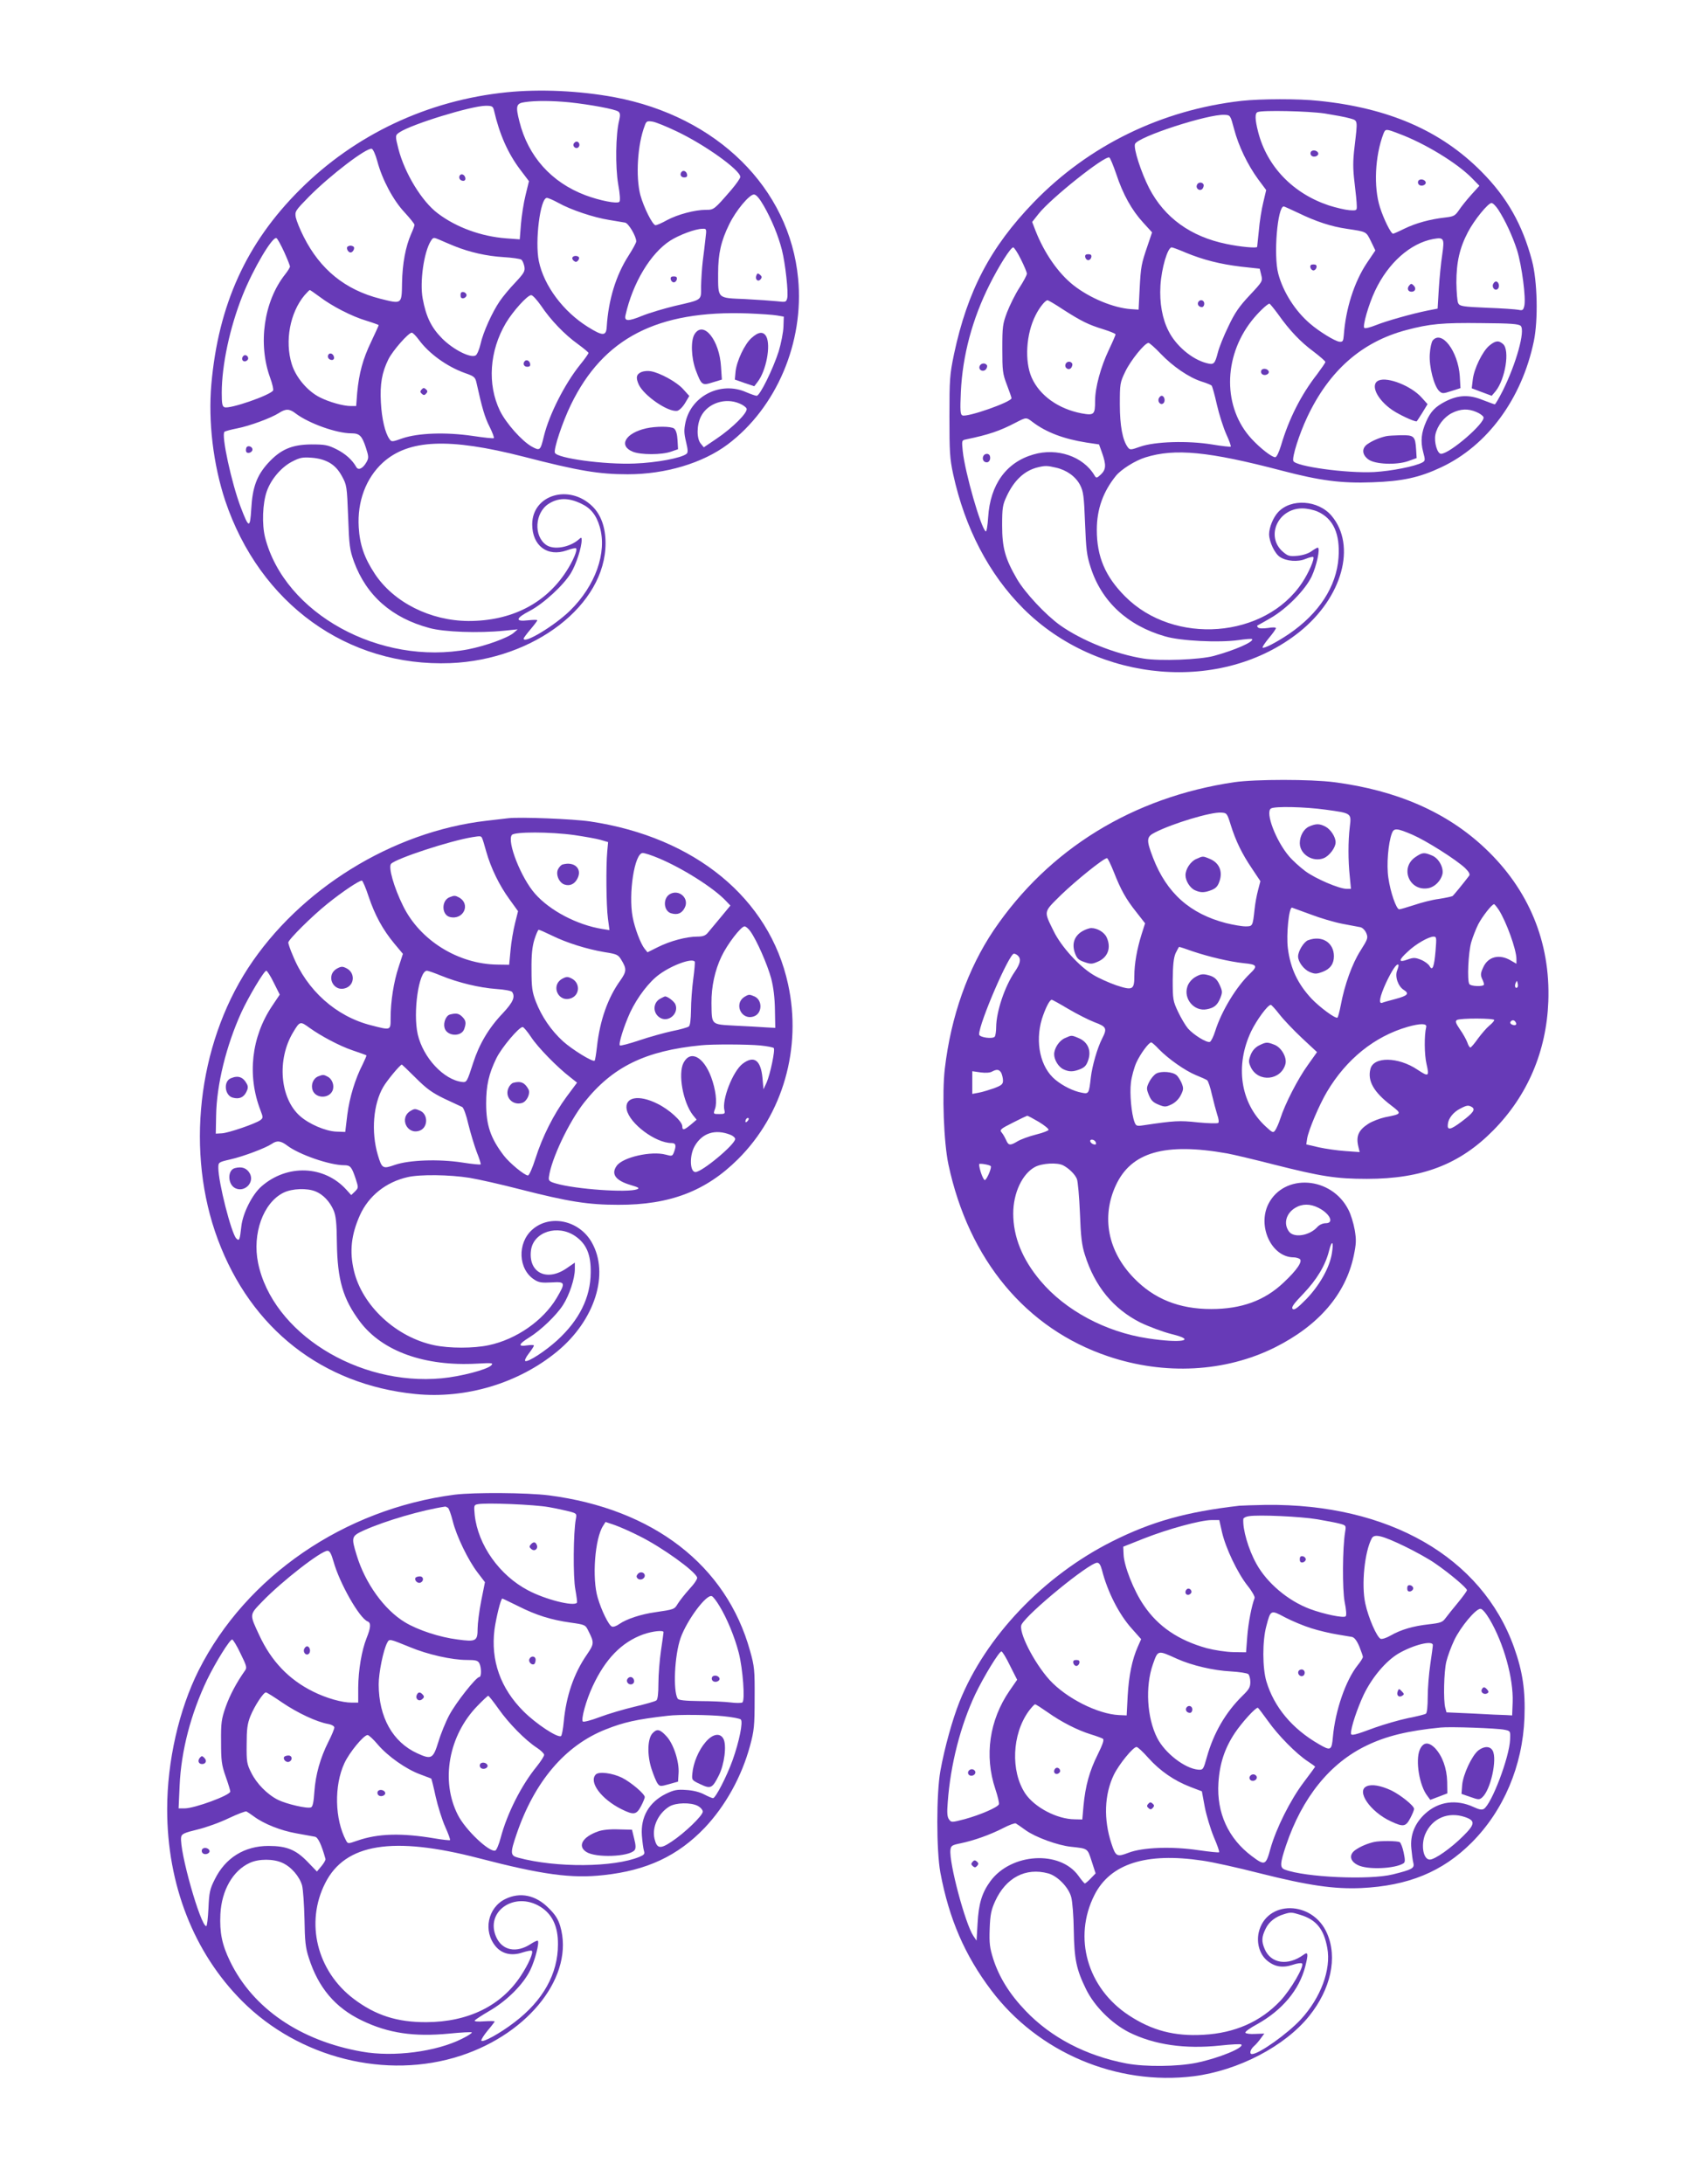<?xml version="1.0" standalone="no"?>
<!DOCTYPE svg PUBLIC "-//W3C//DTD SVG 20010904//EN"
 "http://www.w3.org/TR/2001/REC-SVG-20010904/DTD/svg10.dtd">
<svg version="1.0" xmlns="http://www.w3.org/2000/svg"
 width="989pt" height="1280pt" viewBox="0 0 989 1280"
 preserveAspectRatio="xMidYMid meet">
<g transform="translate(0,1280) scale(0.1,-0.1)"
fill="#673ab7" stroke="none">
<path d="M2970 12259 c-463 -47 -889 -248 -1213 -572 -313 -312 -477 -674
-518 -1140 -19 -219 11 -469 81 -681 203 -605 717 -976 1320 -953 493 20 910
342 910 703 0 93 -27 167 -77 216 -136 133 -352 68 -353 -105 0 -126 89 -193
203 -153 27 10 51 15 54 12 10 -9 -18 -75 -57 -135 -123 -190 -323 -291 -573
-291 -224 1 -439 109 -550 277 -62 94 -88 171 -94 273 -9 150 42 287 141 378
151 137 388 147 826 35 321 -83 441 -103 610 -103 221 0 439 65 586 175 286
215 449 598 413 972 -50 530 -475 950 -1076 1063 -205 38 -436 49 -633 29z
m370 -59 c121 -13 267 -40 285 -54 11 -9 12 -20 5 -51 -21 -82 -23 -274 -6
-374 11 -61 13 -98 7 -104 -13 -13 -115 7 -200 39 -198 75 -335 227 -386 432
-23 90 -19 106 30 113 64 10 163 9 265 -1z m-444 -47 c32 -140 82 -253 155
-349 l50 -66 -20 -82 c-11 -44 -23 -121 -27 -170 l-7 -89 -81 6 c-144 11 -291
64 -399 146 -94 70 -194 235 -231 377 -20 79 -20 81 7 99 73 48 419 154 504
155 38 0 43 -3 49 -27z m1071 -123 c165 -78 373 -227 373 -267 0 -8 -24 -42
-52 -75 -102 -118 -103 -118 -150 -118 -65 0 -165 -27 -227 -60 -30 -17 -60
-30 -68 -30 -17 0 -69 104 -89 177 -28 107 -17 296 26 407 9 26 14 28 46 23
19 -3 83 -29 141 -57z m-1755 -175 c29 -109 94 -230 160 -300 32 -35 58 -67
58 -73 0 -5 -9 -30 -20 -54 -32 -73 -51 -172 -53 -286 -2 -127 0 -125 -128
-93 -205 52 -352 171 -449 364 -22 43 -42 94 -46 113 -6 35 -3 39 77 121 125
126 336 287 368 281 8 -2 22 -32 33 -73z m2266 -262 c45 -79 84 -172 106 -258
20 -79 39 -251 31 -283 -6 -23 -9 -24 -58 -18 -29 3 -114 9 -190 13 -164 7
-157 0 -157 152 0 113 17 189 65 286 39 81 118 175 145 175 13 0 32 -22 58
-67z m-1205 18 c73 -41 208 -86 297 -100 41 -7 84 -14 95 -16 20 -4 65 -80 65
-110 0 -8 -21 -46 -46 -85 -73 -114 -117 -257 -127 -415 -3 -56 -23 -56 -111
-1 -144 90 -257 241 -287 385 -24 116 8 371 47 371 8 0 38 -13 67 -29z m863
-208 c-3 -32 -11 -92 -16 -133 -5 -41 -9 -108 -10 -148 0 -85 11 -77 -157
-116 -61 -15 -146 -40 -188 -57 -83 -34 -106 -33 -98 3 42 189 147 364 263
438 52 33 147 69 189 69 23 1 24 -1 17 -56z m-2470 -80 c19 -42 34 -80 34 -85
0 -6 -13 -27 -29 -47 -124 -157 -160 -406 -87 -606 13 -35 20 -68 17 -74 -18
-28 -254 -110 -285 -98 -13 5 -16 21 -16 84 0 162 47 383 122 571 63 158 177
350 199 336 6 -3 26 -40 45 -81z m999 34 c90 -36 188 -58 285 -64 52 -3 100
-10 106 -15 7 -4 14 -22 18 -39 5 -28 0 -38 -53 -95 -33 -34 -74 -84 -91 -109
-44 -64 -98 -183 -113 -252 -7 -31 -20 -61 -28 -66 -29 -18 -129 32 -195 97
-65 65 -96 128 -116 236 -18 97 7 273 48 338 14 21 15 22 52 6 20 -9 60 -26
87 -37z m-792 -296 c75 -57 191 -116 275 -141 39 -12 72 -24 72 -26 0 -3 -20
-46 -44 -97 -49 -102 -71 -184 -82 -299 l-6 -78 -32 0 c-43 0 -126 23 -181 51
-72 36 -141 117 -165 196 -41 134 -10 300 75 402 15 17 29 31 31 31 3 0 28
-18 57 -39z m1299 -53 c56 -84 139 -170 216 -225 34 -25 62 -48 62 -52 0 -4
-22 -36 -50 -70 -89 -111 -180 -290 -211 -416 -21 -87 -23 -89 -71 -63 -59 33
-151 137 -187 210 -75 155 -62 351 35 515 42 70 126 163 148 163 9 0 34 -28
58 -62z m1383 -57 l40 -7 -2 -59 c-1 -33 -14 -98 -28 -145 -34 -105 -110 -260
-129 -260 -7 0 -35 10 -61 21 -148 66 -321 -20 -356 -175 -10 -46 -9 -66 3
-116 11 -46 12 -63 3 -70 -31 -25 -175 -52 -305 -57 -178 -7 -454 31 -467 63
-8 22 44 179 94 282 190 391 507 554 1038 535 72 -3 148 -8 170 -12z m-2100
-142 c59 -81 164 -157 269 -195 57 -20 62 -24 70 -60 32 -145 48 -200 76 -255
17 -34 28 -64 25 -67 -3 -3 -59 3 -125 13 -158 23 -318 17 -410 -14 -62 -22
-65 -22 -77 -4 -25 34 -45 118 -50 214 -6 108 6 176 44 253 26 52 118 156 137
156 6 0 25 -19 41 -41z m1880 -374 c20 -8 38 -21 42 -30 8 -23 -82 -113 -177
-177 l-74 -50 -18 22 c-25 30 -24 110 2 160 39 76 141 111 225 75z m-2601 -59
c77 -58 239 -116 326 -116 48 0 62 -14 85 -84 17 -52 17 -61 4 -84 -21 -38
-48 -51 -60 -30 -24 43 -65 79 -117 105 -50 25 -68 28 -147 28 -114 -1 -180
-29 -254 -110 -66 -73 -91 -142 -98 -268 -7 -116 -14 -115 -61 8 -55 144 -116
427 -96 444 5 4 38 13 74 20 73 14 200 61 245 90 40 26 62 26 99 -3z m199
-289 c30 -18 52 -42 72 -79 28 -51 29 -59 36 -238 6 -168 9 -192 34 -262 73
-199 222 -330 442 -389 86 -24 289 -31 438 -16 l80 8 -23 -20 c-34 -30 -166
-77 -267 -97 -518 -98 -1077 210 -1191 656 -19 76 -15 199 10 270 25 71 84
140 146 173 48 25 63 28 117 24 42 -3 76 -13 106 -30z m1474 -239 c56 -26 89
-67 109 -136 44 -150 -25 -345 -174 -491 -91 -89 -272 -198 -272 -164 0 4 18
28 40 54 22 26 40 50 40 53 0 4 -25 3 -55 0 -77 -9 -73 12 12 56 81 43 197
150 240 221 31 51 63 151 63 193 0 17 -2 18 -17 4 -54 -47 -147 -63 -191 -32
-74 52 -67 187 13 240 57 37 117 38 192 2z"/>
<path d="M3364 11959 c-10 -17 13 -36 27 -22 12 12 4 33 -11 33 -5 0 -12 -5
-16 -11z"/>
<path d="M2695 11771 c-8 -15 3 -31 21 -31 9 0 14 7 12 17 -4 20 -24 28 -33
14z"/>
<path d="M3997 11794 c-14 -15 -6 -34 14 -34 14 0 19 5 17 17 -3 18 -20 27
-31 17z"/>
<path d="M2037 11354 c-9 -9 4 -34 18 -34 14 0 27 25 18 34 -4 3 -12 6 -18 6
-6 0 -14 -3 -18 -6z"/>
<path d="M4434 11185 c-9 -23 10 -40 25 -22 9 11 8 17 -4 27 -12 10 -16 9 -21
-5z"/>
<path d="M3356 11291 c-3 -5 0 -14 8 -20 10 -8 16 -8 25 2 6 8 8 17 4 20 -9
10 -31 9 -37 -2z"/>
<path d="M3932 11163 c2 -10 10 -18 18 -18 8 0 16 8 18 18 2 12 -3 17 -18 17
-15 0 -20 -5 -18 -17z"/>
<path d="M1427 10714 c-14 -14 -7 -35 11 -32 9 2 17 10 17 17 0 16 -18 25 -28
15z"/>
<path d="M2700 11070 c0 -15 5 -20 18 -18 9 2 17 10 17 18 0 8 -8 16 -17 18
-13 2 -18 -3 -18 -18z"/>
<path d="M1925 10721 c-8 -15 3 -31 21 -31 9 0 14 7 12 17 -4 20 -24 28 -33
14z"/>
<path d="M3077 10684 c-14 -15 -6 -34 14 -34 14 0 19 5 17 17 -3 18 -20 27
-31 17z"/>
<path d="M4073 10843 c-25 -37 -21 -140 6 -213 34 -89 37 -91 100 -71 l53 16
-5 75 c-9 156 -102 272 -154 193z"/>
<path d="M4407 10820 c-41 -35 -89 -137 -95 -200 l-4 -45 57 -20 57 -19 19 25
c51 65 79 215 51 267 -17 30 -45 28 -85 -8z"/>
<path d="M3762 10620 c-32 -13 -36 -33 -17 -75 32 -66 172 -162 225 -153 12 2
32 22 46 45 l25 42 -37 41 c-37 41 -135 95 -189 104 -16 3 -40 1 -53 -4z"/>
<path d="M3787 10289 c-121 -28 -162 -101 -79 -136 46 -20 172 -20 227 0 l40
14 -3 54 c-2 35 -9 58 -20 67 -18 14 -108 14 -165 1z"/>
<path d="M2471 10516 c-9 -10 -8 -16 3 -25 10 -9 16 -8 25 3 9 10 8 16 -3 25
-10 9 -16 8 -25 -3z"/>
<path d="M1444 10175 c-3 -8 -3 -19 0 -24 9 -13 36 -2 36 14 0 19 -30 27 -36
10z"/>
<path d="M7280 12209 c-471 -53 -898 -262 -1220 -595 -254 -263 -388 -519
-467 -889 -25 -121 -27 -147 -27 -365 0 -208 2 -247 22 -340 69 -316 210 -586
411 -787 438 -438 1166 -499 1619 -137 251 201 336 506 188 681 -78 92 -237
103 -313 21 -29 -31 -53 -90 -53 -130 1 -45 33 -113 64 -133 38 -25 105 -30
150 -11 22 9 42 14 45 11 9 -10 -27 -93 -65 -150 -217 -328 -752 -369 -1038
-81 -117 117 -166 234 -166 390 0 122 37 224 112 317 31 38 114 90 173 108
173 54 370 35 801 -78 221 -58 348 -75 529 -68 177 6 277 28 404 88 271 127
473 402 543 739 26 125 21 354 -11 473 -56 211 -146 370 -296 521 -238 240
-544 373 -954 415 -118 13 -341 12 -451 0z m485 -74 c56 -9 122 -21 146 -28
51 -15 49 -4 30 -168 -10 -83 -10 -127 0 -210 7 -57 13 -117 13 -134 1 -29 0
-30 -44 -27 -25 2 -79 15 -120 28 -210 70 -362 228 -414 430 -19 74 -20 111
-3 117 28 12 296 6 392 -8z m-530 -92 c26 -99 79 -209 141 -294 l47 -63 -17
-72 c-10 -40 -22 -115 -26 -166 -5 -51 -10 -94 -10 -95 -1 -9 -100 0 -180 17
-210 43 -363 154 -453 327 -47 92 -93 233 -83 259 16 42 428 176 525 171 34
-2 34 -2 56 -84z m967 -27 c151 -56 341 -172 427 -260 l44 -45 -48 -53 c-26
-29 -59 -70 -72 -90 -23 -33 -30 -37 -81 -43 -89 -10 -172 -33 -238 -65 -34
-17 -64 -30 -67 -30 -13 0 -56 88 -77 155 -38 119 -29 301 20 430 12 31 14 31
92 1z m-1658 -236 c39 -119 91 -212 158 -285 l52 -57 -26 -77 c-37 -108 -40
-122 -47 -256 l-6 -120 -45 3 c-102 7 -242 65 -338 141 -88 70 -169 186 -221
318 l-20 52 38 48 c72 91 385 340 414 330 5 -1 23 -45 41 -97z m2239 -208 c42
-65 83 -153 111 -239 28 -92 53 -282 42 -327 -6 -24 -10 -27 -34 -22 -15 3
-98 9 -185 12 -141 6 -159 9 -168 26 -6 10 -10 65 -11 121 0 120 19 204 68
297 37 71 118 170 138 170 8 0 25 -17 39 -38z m-1170 -21 c103 -50 192 -79
282 -92 118 -18 113 -15 142 -73 l26 -54 -50 -74 c-74 -111 -124 -268 -135
-423 -3 -35 -6 -40 -26 -38 -26 3 -119 60 -172 106 -87 74 -158 186 -186 292
-29 106 -5 395 32 395 3 0 42 -18 87 -39z m842 -244 c-7 -45 -16 -135 -20
-199 l-7 -117 -57 -11 c-94 -19 -243 -61 -305 -86 -33 -13 -63 -21 -68 -16
-11 11 26 139 63 217 77 164 207 279 341 304 63 11 67 5 53 -92z m-2470 -27
c19 -38 35 -76 35 -84 0 -9 -20 -46 -44 -83 -24 -37 -56 -102 -72 -143 -26
-69 -28 -85 -28 -215 0 -128 2 -146 27 -211 15 -39 27 -74 27 -78 0 -22 -258
-113 -288 -101 -12 5 -14 28 -9 138 10 213 67 427 168 628 56 112 124 219 139
219 5 0 26 -31 45 -70z m964 40 c107 -44 203 -68 326 -83 l110 -12 9 -37 c9
-36 8 -38 -68 -119 -61 -65 -87 -102 -125 -183 -27 -55 -54 -123 -61 -151 -18
-70 -24 -75 -68 -63 -84 22 -178 101 -221 187 -37 71 -54 166 -48 266 6 102
42 225 66 225 5 0 41 -13 80 -30z m-717 -334 c108 -69 148 -89 236 -116 39
-12 72 -26 72 -30 0 -4 -18 -46 -40 -92 -47 -99 -80 -220 -80 -297 0 -82 -6
-87 -79 -74 -136 26 -246 104 -293 210 -42 96 -33 255 23 365 22 45 57 88 70
88 5 0 46 -24 91 -54z m1261 -28 c67 -95 132 -163 208 -219 38 -29 69 -56 69
-61 0 -4 -22 -36 -48 -71 -94 -120 -166 -262 -212 -418 -12 -40 -26 -69 -34
-69 -20 0 -86 51 -138 107 -169 182 -169 478 0 693 35 45 91 99 104 100 3 0
26 -28 51 -62z m1422 -68 c28 -28 -27 -224 -106 -382 -22 -43 -42 -78 -46 -78
-3 0 -36 12 -72 26 -79 32 -142 29 -217 -9 -60 -31 -87 -59 -113 -118 -29 -65
-34 -116 -18 -177 13 -49 13 -53 -5 -63 -43 -23 -180 -50 -283 -56 -161 -8
-460 33 -473 65 -8 23 34 156 82 258 129 273 320 440 579 509 139 37 212 44
445 41 170 -1 215 -5 227 -16z m-2110 -164 c71 -74 164 -138 238 -162 29 -9
56 -20 60 -24 4 -4 18 -54 31 -112 13 -57 38 -135 55 -173 17 -37 29 -70 26
-73 -2 -2 -52 3 -111 13 -142 23 -333 17 -419 -13 -56 -20 -61 -20 -73 -4 -31
41 -47 127 -47 252 0 120 1 128 32 192 31 65 114 168 136 168 6 0 39 -29 72
-64z m1850 -341 c20 -8 38 -21 42 -30 12 -33 -198 -215 -249 -215 -22 0 -42
69 -33 113 11 51 50 102 97 126 50 25 95 27 143 6z m-2601 -59 c79 -60 182
-99 315 -120 l74 -11 18 -50 c25 -71 23 -97 -7 -126 -25 -23 -27 -23 -38 -5
-66 111 -219 163 -358 122 -159 -46 -253 -176 -265 -368 -3 -48 -9 -85 -14
-83 -28 18 -122 346 -135 471 -6 61 -6 63 17 68 136 28 200 50 294 99 62 32
61 32 99 3z m136 -267 c63 -14 116 -52 142 -102 19 -37 23 -64 29 -222 6 -155
10 -191 33 -261 64 -200 216 -341 436 -404 91 -27 315 -38 430 -22 41 6 77 9
80 6 14 -15 -103 -66 -225 -99 -83 -22 -314 -31 -412 -15 -164 26 -361 105
-488 195 -84 60 -205 189 -253 271 -69 119 -87 182 -87 314 0 103 3 121 26
170 44 95 105 152 184 171 42 10 54 10 105 -2z m1535 -258 c92 -41 132 -131
122 -270 -12 -169 -115 -328 -292 -448 -73 -49 -145 -86 -153 -79 -3 3 14 28
36 55 23 27 42 54 42 59 0 5 -20 6 -47 1 -30 -4 -52 -3 -58 3 -7 7 -6 12 1 14
5 3 39 21 74 42 92 53 200 162 239 242 29 61 53 170 36 170 -4 0 -21 -10 -38
-22 -18 -13 -50 -23 -82 -26 -44 -4 -55 -1 -82 22 -106 89 -33 256 112 256 28
0 68 -9 90 -19z"/>
<path d="M7685 11910 c-4 -7 -3 -16 3 -22 14 -14 45 -2 40 15 -6 16 -34 21
-43 7z"/>
<path d="M7017 11716 c-9 -22 18 -40 33 -22 6 9 9 20 5 26 -9 15 -32 12 -38
-4z"/>
<path d="M8315 11740 c-4 -7 -3 -16 3 -22 14 -14 45 -2 40 15 -6 16 -34 21
-43 7z"/>
<path d="M6362 11293 c2 -10 10 -18 18 -18 8 0 16 8 18 18 2 12 -3 17 -18 17
-15 0 -20 -5 -18 -17z"/>
<path d="M8753 11134 c-8 -21 13 -42 28 -27 13 13 5 43 -11 43 -6 0 -13 -7
-17 -16z"/>
<path d="M7682 11233 c2 -10 10 -18 18 -18 8 0 16 8 18 18 2 12 -3 17 -18 17
-15 0 -20 -5 -18 -17z"/>
<path d="M8261 11126 c-14 -17 -7 -36 14 -36 22 0 29 20 13 36 -13 13 -16 13
-27 0z"/>
<path d="M5743 10654 c-8 -22 18 -37 36 -20 7 8 10 19 7 25 -10 16 -36 13 -43
-5z"/>
<path d="M7025 11030 c-8 -14 3 -30 21 -30 8 0 14 9 14 20 0 21 -24 28 -35 10z"/>
<path d="M6247 10666 c-9 -22 18 -40 33 -22 6 9 9 20 5 26 -9 15 -32 12 -38
-4z"/>
<path d="M7395 10630 c-4 -7 -3 -16 3 -22 14 -14 45 -2 40 15 -6 16 -34 21
-43 7z"/>
<path d="M8399 10804 c-7 -9 -15 -45 -17 -80 -5 -72 25 -189 56 -217 17 -15
22 -15 71 1 l53 17 -4 70 c-10 146 -106 273 -159 209z"/>
<path d="M8731 10774 c-40 -33 -90 -136 -97 -200 l-6 -50 58 -22 59 -22 23 27
c57 71 84 240 44 276 -26 23 -45 21 -81 -9z"/>
<path d="M8083 10570 c-53 -22 -11 -112 80 -174 40 -27 123 -66 142 -66 1 0
16 23 33 50 l31 51 -35 39 c-61 68 -198 122 -251 100z"/>
<path d="M8125 10243 c-36 -8 -80 -26 -108 -46 -35 -24 -33 -62 5 -90 39 -29
164 -34 233 -10 l50 18 -3 49 c-5 80 -12 86 -90 85 -37 -1 -76 -3 -87 -6z"/>
<path d="M6793 10464 c-8 -21 13 -42 28 -27 13 13 5 43 -11 43 -6 0 -13 -7
-17 -16z"/>
<path d="M5764 10125 c-7 -18 3 -35 21 -35 15 0 24 19 18 38 -6 17 -32 15 -39
-3z"/>
<path d="M7235 8215 c-593 -88 -1086 -391 -1409 -867 -152 -226 -251 -505
-287 -812 -17 -145 -6 -434 21 -561 119 -559 455 -963 936 -1125 332 -112 687
-93 978 52 256 128 414 311 462 536 15 72 16 94 6 153 -7 39 -23 92 -37 118
-99 196 -377 215 -469 34 -66 -132 19 -312 147 -313 12 0 28 -4 36 -9 20 -13
-15 -65 -94 -139 -112 -106 -247 -155 -425 -155 -187 0 -335 59 -454 183 -151
156 -190 356 -105 541 90 196 288 253 654 188 33 -6 156 -35 273 -65 277 -70
365 -84 545 -84 324 0 545 85 742 285 200 203 311 462 322 755 13 347 -114
655 -370 897 -224 212 -517 340 -884 388 -140 18 -461 18 -588 0z m537 -161
c153 -21 151 -20 141 -102 -10 -84 -10 -195 0 -289 l7 -73 -25 0 c-44 0 -182
59 -243 104 -32 24 -75 63 -95 87 -77 90 -141 258 -106 280 22 14 198 10 321
-7z m-557 -89 c29 -93 66 -170 126 -258 l48 -72 -14 -54 c-8 -30 -17 -79 -20
-110 -11 -101 -11 -101 -54 -101 -21 0 -72 9 -113 19 -212 55 -348 176 -428
382 -41 107 -40 124 12 150 104 53 327 120 387 116 33 -2 35 -4 56 -72z m1066
-58 c84 -37 254 -145 308 -195 23 -23 30 -36 24 -45 -38 -50 -90 -113 -97
-119 -5 -3 -41 -11 -80 -17 -40 -5 -105 -22 -146 -36 -41 -13 -80 -25 -87 -25
-17 0 -52 100 -64 186 -11 74 -1 202 21 260 12 32 30 30 121 -9z m-1751 -219
c41 -104 70 -157 133 -236 l50 -64 -21 -66 c-27 -87 -42 -172 -42 -243 0 -81
-10 -86 -107 -54 -43 15 -103 42 -134 61 -83 50 -187 165 -231 254 -60 123
-63 110 43 215 86 83 249 215 269 215 4 0 22 -37 40 -82z m2257 -222 c44 -69
103 -232 103 -287 l0 -28 -33 19 c-67 40 -134 23 -162 -41 -15 -32 -16 -44 -7
-65 7 -14 12 -29 12 -34 0 -15 -78 -12 -86 2 -14 22 -6 185 11 245 9 31 28 79
41 105 24 46 80 118 93 118 3 0 16 -16 28 -34z m-1106 -25 c57 -22 142 -47
189 -56 47 -9 95 -18 106 -20 12 -3 27 -18 34 -35 11 -27 9 -34 -34 -102 -49
-76 -94 -202 -116 -321 -7 -37 -16 -69 -19 -72 -13 -7 -103 60 -152 111 -82
88 -124 178 -139 296 -10 79 6 238 24 238 1 0 49 -18 107 -39z m735 -213 c-8
-95 -18 -122 -35 -91 -6 11 -28 28 -50 37 -35 14 -45 14 -81 1 -53 -19 -52 -3
3 47 46 44 121 87 151 88 18 0 18 -6 12 -82z m-1425 -4 c98 -33 218 -61 302
-70 76 -7 82 -16 36 -60 -81 -77 -168 -220 -205 -338 -10 -32 -24 -60 -31 -63
-18 -7 -96 41 -129 79 -15 18 -41 62 -58 98 -29 62 -31 71 -31 185 1 89 5 130
17 158 10 20 19 37 21 37 2 0 37 -11 78 -26z m-1023 -26 c19 -19 14 -46 -19
-94 -59 -86 -108 -233 -109 -324 0 -25 -4 -50 -8 -56 -11 -16 -92 -5 -92 13 0
66 176 473 204 473 6 0 17 -5 24 -12z m2223 -86 c-15 -35 5 -93 38 -114 35
-22 24 -34 -46 -53 -38 -10 -74 -20 -80 -23 -23 -8 -14 37 22 116 35 74 63
117 73 107 3 -2 -1 -17 -7 -33z m705 -99 c-11 -11 -19 6 -11 24 8 17 8 17 12
0 3 -10 2 -21 -1 -24z m-2633 -127 c51 -30 120 -65 154 -78 70 -26 75 -36 44
-96 -28 -55 -58 -159 -66 -227 -11 -96 -12 -98 -53 -90 -49 9 -110 39 -155 76
-88 72 -120 219 -79 356 20 62 45 113 58 113 3 0 47 -24 97 -54z m1238 -32
c24 -31 83 -93 132 -139 l88 -82 -54 -76 c-58 -80 -134 -228 -161 -313 -9 -28
-23 -59 -30 -69 -12 -17 -16 -15 -57 23 -147 136 -180 355 -84 557 32 66 97
155 115 155 4 0 27 -25 51 -56z m1259 -33 c0 -5 -13 -20 -29 -33 -16 -13 -45
-47 -66 -75 -20 -29 -41 -53 -45 -53 -4 0 -13 13 -18 30 -6 16 -25 51 -43 76
-25 37 -29 48 -18 55 19 12 219 11 219 0z m125 -12 c10 -15 -1 -23 -20 -15 -9
3 -13 10 -10 16 8 13 22 13 30 -1z m-524 -29 c-12 -49 -11 -162 2 -217 17 -74
12 -76 -53 -33 -113 76 -258 78 -276 4 -18 -70 20 -136 121 -213 65 -50 65
-50 -36 -70 -31 -7 -75 -24 -97 -38 -59 -38 -74 -74 -58 -137 l7 -29 -83 6
c-46 3 -116 13 -157 22 l-73 17 5 34 c8 50 71 198 116 274 114 192 279 325
473 381 74 21 115 21 109 -1z m-1566 -131 c56 -57 153 -125 216 -151 30 -12
59 -25 66 -30 6 -5 19 -43 28 -85 10 -42 24 -95 31 -117 8 -22 11 -43 6 -48
-4 -4 -58 -3 -119 3 -109 12 -138 10 -320 -17 -39 -6 -43 -4 -52 19 -18 48
-29 166 -21 231 4 35 19 89 32 118 24 52 73 118 87 118 4 0 25 -18 46 -41z
m-925 -138 c5 -11 10 -31 10 -45 0 -21 -8 -28 -53 -45 -30 -10 -70 -23 -90
-26 l-37 -7 0 66 0 67 49 -7 c29 -4 56 -2 67 5 28 15 42 13 54 -8z m2759 -200
c22 -14 8 -34 -60 -85 -66 -50 -86 -53 -81 -15 3 34 33 71 73 91 38 20 48 21
68 9z m-2539 -87 c33 -20 59 -41 57 -47 -1 -5 -36 -18 -76 -28 -40 -10 -88
-28 -106 -39 -43 -26 -53 -25 -67 8 -7 15 -18 35 -26 44 -13 15 -7 21 65 57
43 22 81 40 85 41 4 0 34 -16 68 -36z m334 -120 c4 -11 1 -14 -11 -12 -9 2
-18 9 -21 16 -6 18 25 15 32 -4z m-616 -139 c8 -7 -22 -78 -34 -82 -9 -3 -34
65 -34 93 0 7 60 -3 68 -11z m425 4 c34 -18 68 -51 80 -79 6 -14 14 -104 18
-200 5 -139 11 -189 29 -245 58 -185 167 -317 325 -397 50 -24 132 -55 184
-68 152 -37 57 -55 -139 -25 -248 37 -485 164 -631 338 -106 126 -159 257
-159 394 0 120 53 233 128 273 42 22 131 27 165 9z m1497 -249 c67 -34 93 -90
42 -90 -17 0 -37 -9 -48 -21 -47 -53 -140 -67 -168 -27 -33 46 -16 106 37 138
41 25 88 25 137 0z m78 -267 c-13 -82 -71 -186 -150 -268 -52 -53 -71 -66 -80
-57 -9 9 6 30 63 89 79 83 129 166 150 250 17 68 29 59 17 -14z"/>
<path d="M7674 7955 c-31 -14 -54 -55 -54 -97 0 -66 77 -114 141 -88 33 14 69
62 69 93 0 31 -29 76 -60 92 -35 18 -55 18 -96 0z"/>
<path d="M7013 7765 c-33 -14 -63 -59 -63 -95 0 -33 26 -75 55 -88 34 -16 58
-15 100 2 26 11 36 24 46 56 17 55 -5 103 -57 125 -43 18 -41 18 -81 0z"/>
<path d="M8299 7777 c-95 -63 -37 -204 75 -183 37 7 72 42 82 81 9 38 -21 94
-60 110 -47 20 -57 19 -97 -8z"/>
<path d="M6344 7341 c-46 -28 -61 -73 -43 -125 12 -34 21 -43 56 -55 37 -13
45 -13 81 3 58 26 77 82 50 141 -13 30 -55 55 -90 55 -13 0 -37 -9 -54 -19z"/>
<path d="M7669 7289 c-25 -9 -59 -64 -59 -95 0 -32 33 -76 67 -91 32 -13 40
-13 78 1 44 17 65 47 65 91 0 80 -70 124 -151 94z"/>
<path d="M7004 7071 c-19 -12 -37 -34 -43 -54 -24 -72 40 -147 113 -133 44 8
63 24 80 66 13 33 13 40 -4 77 -13 29 -27 43 -50 52 -45 15 -60 14 -96 -8z"/>
<path d="M6243 6715 c-33 -14 -63 -59 -63 -95 0 -33 26 -75 55 -88 34 -16 58
-15 100 2 26 11 36 24 46 56 17 55 -5 103 -57 125 -43 18 -41 18 -81 0z"/>
<path d="M7381 6672 c-22 -11 -39 -30 -49 -55 -13 -35 -13 -42 1 -73 44 -91
178 -77 203 20 9 38 -23 94 -62 111 -45 18 -51 18 -93 -3z"/>
<path d="M6780 6508 c-14 -7 -33 -30 -43 -50 -16 -33 -17 -39 -2 -76 13 -32
25 -44 57 -57 37 -15 43 -14 77 2 22 11 43 32 54 55 16 32 16 40 4 70 -8 18
-21 39 -30 46 -23 20 -88 25 -117 10z"/>
<path d="M2980 8004 c-19 -2 -77 -9 -129 -15 -552 -64 -1095 -401 -1397 -864
-296 -456 -366 -1083 -177 -1590 195 -524 613 -851 1157 -906 297 -30 606 63
832 249 222 183 308 456 203 640 -74 130 -246 166 -349 74 -89 -79 -82 -233
13 -293 26 -17 44 -19 100 -16 82 5 84 0 30 -92 -79 -132 -236 -242 -398 -276
-89 -19 -230 -19 -320 0 -223 47 -421 231 -470 436 -27 114 -16 212 35 326 51
113 152 194 279 223 72 17 245 15 364 -4 54 -9 187 -39 295 -67 286 -73 399
-91 577 -91 301 -1 513 80 701 267 264 262 376 653 294 1026 -109 503 -546
862 -1160 954 -102 15 -409 27 -480 19z m388 -99 c60 -9 129 -21 153 -28 l44
-13 -5 -55 c-8 -87 -6 -318 4 -393 l9 -68 -44 7 c-146 24 -305 107 -392 206
-82 92 -167 308 -136 345 16 19 223 19 367 -1z m-543 -15 c4 -6 15 -43 26 -83
27 -95 76 -197 137 -280 l49 -68 -18 -72 c-10 -40 -22 -110 -26 -157 l-8 -85
-70 1 c-229 3 -453 142 -552 344 -54 109 -88 229 -70 247 32 32 346 135 477
156 44 7 49 7 55 -3z m1035 -120 c140 -58 327 -176 398 -253 l24 -25 -57 -69
c-31 -37 -65 -78 -75 -90 -14 -17 -29 -23 -62 -23 -64 0 -160 -26 -230 -61
l-62 -31 -17 21 c-23 28 -58 121 -70 185 -26 138 11 376 59 376 11 0 52 -13
92 -30z m-1699 -225 c37 -110 83 -194 150 -275 l51 -61 -25 -77 c-29 -87 -47
-203 -47 -298 0 -75 3 -74 -114 -44 -206 52 -377 205 -460 411 -15 34 -26 68
-26 74 0 17 141 157 230 228 88 71 190 139 202 135 5 -2 23 -44 39 -93z m2238
-204 c38 -53 100 -195 122 -276 14 -54 21 -115 22 -185 l2 -105 -55 3 c-30 2
-111 7 -180 10 -144 8 -137 2 -139 132 -1 96 20 193 59 274 34 72 114 176 135
176 7 0 23 -13 34 -29z m-1163 -25 c87 -43 207 -80 308 -97 71 -11 80 -15 97
-43 34 -55 33 -70 -5 -124 -72 -100 -119 -232 -136 -385 -5 -44 -11 -82 -14
-84 -10 -10 -129 63 -185 113 -71 65 -126 146 -160 234 -21 55 -25 83 -25 185
-1 88 4 135 17 178 10 31 21 57 25 57 5 0 39 -15 78 -34z m837 -153 c2 -5 -2
-51 -9 -103 -7 -52 -13 -134 -13 -181 -1 -57 -5 -90 -13 -96 -7 -5 -51 -18
-98 -27 -46 -10 -133 -34 -192 -54 -59 -20 -110 -33 -114 -30 -9 10 24 114 60
193 43 91 112 181 172 224 77 56 194 97 207 74z m-2468 -123 l35 -70 -45 -67
c-121 -181 -147 -406 -68 -611 16 -42 16 -45 -1 -58 -29 -21 -187 -75 -225
-77 l-36 -2 2 106 c3 182 59 409 148 605 42 91 133 244 146 244 5 0 25 -31 44
-70z m981 41 c100 -41 225 -71 324 -78 47 -3 88 -11 92 -17 20 -29 6 -61 -56
-127 -81 -85 -137 -180 -172 -289 -36 -112 -38 -115 -65 -112 -108 13 -228
142 -260 279 -29 128 6 373 54 373 7 0 44 -13 83 -29z m-771 -306 c67 -48 174
-105 250 -131 44 -15 81 -28 83 -30 2 -1 -8 -24 -21 -51 -45 -87 -78 -196 -91
-298 l-12 -100 -54 2 c-62 3 -158 44 -211 91 -118 104 -137 332 -40 492 39 65
41 65 96 25z m1300 -56 c39 -59 152 -175 229 -234 l39 -31 -61 -82 c-76 -103
-142 -234 -183 -363 -18 -57 -37 -99 -44 -99 -20 0 -108 73 -141 116 -78 102
-104 178 -104 306 0 106 16 175 60 265 31 63 132 183 154 183 6 0 29 -28 51
-61z m1342 -47 c40 -4 75 -11 79 -15 10 -9 -21 -156 -42 -203 l-18 -39 -6 67
c-10 105 -50 133 -116 83 -58 -44 -123 -212 -107 -273 5 -20 1 -22 -30 -22
-36 0 -36 0 -25 31 13 38 4 113 -23 186 -45 120 -122 160 -162 83 -33 -64 -3
-231 55 -306 l22 -27 -34 -29 c-40 -33 -50 -35 -50 -10 0 29 -78 100 -147 133
-110 55 -193 38 -179 -35 17 -82 169 -196 263 -196 25 0 29 -14 14 -54 -9 -23
-12 -24 -48 -14 -84 23 -253 -15 -288 -66 -34 -48 -6 -86 82 -112 47 -14 54
-18 38 -25 -55 -21 -360 0 -476 34 -38 11 -44 16 -41 38 13 103 117 323 207
437 166 209 358 303 685 335 66 7 275 6 347 -1z m-2020 -190 c64 -64 96 -87
168 -122 50 -23 97 -45 105 -49 8 -5 24 -48 36 -102 13 -52 35 -125 49 -162
15 -37 25 -70 23 -72 -3 -3 -52 2 -109 11 -137 21 -310 15 -394 -14 -71 -25
-76 -22 -100 58 -40 136 -27 298 32 399 22 38 99 131 109 131 1 0 38 -35 81
-78z m1945 -254 c-7 -7 -12 -8 -12 -2 0 14 12 26 19 19 2 -3 -1 -11 -7 -17z
m-99 -80 c15 -6 27 -17 27 -24 0 -32 -194 -194 -233 -194 -33 0 -36 96 -5 151
44 78 121 103 211 67z m-2599 -63 c70 -53 249 -115 334 -115 36 0 44 -10 67
-79 17 -53 17 -53 -4 -75 l-22 -21 -28 31 c-129 143 -347 152 -498 20 -54 -47
-109 -156 -118 -233 -9 -82 -12 -90 -30 -72 -29 31 -105 328 -105 414 0 32 1
33 70 49 76 17 208 67 243 91 30 21 53 19 91 -10z m167 -269 c44 -18 83 -60
105 -111 13 -31 18 -74 19 -190 3 -218 36 -330 136 -463 131 -173 379 -262
685 -245 90 5 98 4 84 -10 -23 -25 -181 -66 -291 -76 -492 -46 -992 268 -1076
676 -35 172 30 353 149 412 51 25 139 28 189 7z m1522 -262 c65 -45 92 -108
90 -214 -1 -145 -67 -278 -196 -396 -69 -63 -169 -128 -187 -122 -6 2 2 21 19
43 17 22 31 43 31 48 0 4 -18 4 -40 1 -55 -9 -51 7 12 46 68 42 160 130 199
191 37 58 69 155 69 209 l0 39 -51 -35 c-116 -78 -223 -22 -206 108 15 108
157 153 260 82z"/>
<path d="M3299 7733 c-9 -2 -21 -15 -28 -29 -14 -31 7 -79 39 -89 31 -10 59 3
75 35 30 57 -17 102 -86 83z"/>
<path d="M2636 7541 c-49 -19 -48 -103 1 -116 80 -20 125 76 53 115 -21 11
-27 12 -54 1z"/>
<path d="M3927 7559 c-43 -25 -37 -102 10 -113 36 -10 61 1 77 33 29 55 -33
111 -87 80z"/>
<path d="M1978 7124 c-74 -39 -24 -146 53 -114 49 21 50 89 1 114 -23 12 -31
12 -54 0z"/>
<path d="M4368 6959 c-70 -40 -22 -144 53 -116 48 18 50 94 3 116 -30 13 -34
13 -56 0z"/>
<path d="M3298 7064 c-74 -39 -24 -146 53 -114 49 21 50 89 1 114 -23 12 -31
12 -54 0z"/>
<path d="M3874 6948 c-50 -24 -49 -93 2 -117 50 -22 105 33 83 83 -9 19 -50
49 -62 45 -1 0 -12 -5 -23 -11z"/>
<path d="M1354 6480 c-46 -18 -37 -102 11 -114 37 -10 63 1 79 33 10 19 11 32
4 46 -22 42 -51 53 -94 35z"/>
<path d="M2637 6853 c-22 -6 -39 -47 -31 -77 12 -50 97 -56 115 -9 13 36 11
51 -11 73 -20 20 -36 23 -73 13z"/>
<path d="M1866 6491 c-30 -12 -45 -49 -33 -82 18 -48 94 -50 116 -3 13 29 0
68 -28 83 -22 12 -28 13 -55 2z"/>
<path d="M3009 6453 c-9 -2 -22 -16 -28 -30 -24 -53 24 -105 80 -88 28 9 50
56 37 80 -21 39 -45 50 -89 38z"/>
<path d="M2408 6289 c-70 -40 -22 -144 53 -116 48 18 50 94 3 116 -30 13 -34
13 -56 0z"/>
<path d="M1377 5953 c-44 -11 -43 -94 1 -117 54 -28 115 31 87 85 -18 32 -46
43 -88 32z"/>
<path d="M2666 4039 c-648 -84 -1223 -478 -1501 -1029 -116 -231 -185 -534
-185 -815 0 -442 156 -841 440 -1125 334 -334 845 -462 1280 -320 407 133 669
474 584 761 -12 40 -29 67 -68 105 -75 76 -167 95 -253 53 -104 -50 -132 -189
-57 -278 37 -44 93 -57 156 -36 28 9 53 14 56 10 10 -10 -20 -79 -65 -147
-115 -175 -308 -270 -553 -271 -171 -1 -299 40 -427 137 -215 163 -285 446
-166 679 117 231 396 276 900 145 373 -97 544 -120 732 -99 252 27 434 112
592 277 122 129 217 300 266 481 24 89 27 115 27 278 1 167 -1 187 -27 279
-139 501 -568 832 -1180 911 -129 16 -435 18 -551 4z m551 -73 c45 -8 100 -20
123 -26 40 -11 42 -13 36 -43 -15 -77 -17 -343 -3 -414 7 -40 12 -75 9 -78
-22 -22 -186 20 -286 73 -168 88 -294 266 -313 442 -5 55 -5 59 18 63 45 10
333 -2 416 -17z m-591 -4 c6 -4 18 -38 28 -77 21 -87 91 -232 147 -304 l42
-55 -22 -110 c-12 -61 -21 -134 -21 -162 0 -73 -9 -79 -117 -64 -105 13 -233
55 -309 101 -121 73 -233 228 -283 393 -33 107 -31 112 43 146 125 56 341 119
476 139 3 0 10 -3 16 -7z m1125 -167 c132 -66 321 -202 336 -241 3 -8 -16 -37
-46 -69 -28 -31 -58 -70 -68 -86 -19 -32 -21 -33 -131 -49 -86 -12 -169 -40
-211 -69 -16 -12 -36 -19 -44 -15 -18 7 -60 91 -83 169 -34 114 -17 347 32
422 l14 22 56 -19 c31 -11 96 -40 145 -65z m-1796 -147 c35 -127 152 -333 200
-352 21 -8 19 -36 -6 -98 -29 -73 -48 -187 -49 -290 l0 -88 -38 0 c-57 0 -149
26 -227 65 -141 70 -244 177 -315 330 -58 125 -59 118 18 198 115 119 344 297
382 297 13 0 22 -17 35 -62z m2263 -262 c44 -72 89 -181 113 -274 24 -94 38
-281 21 -291 -7 -4 -38 -4 -69 0 -32 4 -113 8 -180 8 -86 1 -124 5 -130 14
-28 46 -19 253 17 356 37 104 151 258 183 245 7 -2 28 -29 45 -58z m-1181 0
c107 -54 194 -81 308 -97 85 -12 87 -13 104 -48 35 -69 35 -76 -8 -139 -77
-111 -122 -244 -136 -394 -4 -43 -11 -80 -16 -84 -20 -12 -146 71 -220 145
-135 135 -193 298 -170 480 10 71 37 181 46 181 2 0 43 -20 92 -44z m853 -153
c0 -5 -7 -53 -15 -108 -8 -55 -15 -141 -15 -191 0 -61 -4 -95 -12 -101 -7 -6
-65 -22 -128 -37 -63 -15 -155 -42 -205 -61 -49 -19 -94 -30 -98 -26 -12 12
19 125 58 208 74 159 169 257 296 303 54 19 119 26 119 13z m-2480 -125 c37
-75 39 -84 25 -102 -48 -68 -87 -141 -112 -211 -25 -72 -28 -93 -27 -205 0
-109 3 -135 27 -203 15 -42 27 -82 27 -88 0 -22 -209 -99 -268 -99 l-35 0 6
133 c9 205 66 422 161 621 50 103 133 236 147 236 5 0 28 -37 49 -82z m994 37
c103 -43 245 -75 333 -75 51 0 64 -3 73 -19 13 -25 13 -81 0 -81 -19 0 -138
-151 -176 -223 -21 -39 -50 -110 -64 -157 -31 -100 -41 -105 -124 -67 -144 66
-225 211 -226 403 0 69 27 202 50 245 13 24 11 24 134 -26z m-749 -325 c90
-61 201 -113 268 -125 22 -4 37 -13 37 -21 0 -8 -15 -45 -34 -82 -49 -97 -76
-195 -83 -294 -4 -62 -10 -89 -20 -92 -22 -9 -145 20 -193 44 -64 32 -126 96
-157 159 -26 51 -28 65 -27 166 0 89 4 121 22 166 24 59 76 139 91 139 5 0 48
-27 96 -60z m1268 -37 c59 -84 156 -183 225 -228 23 -15 42 -34 42 -41 0 -8
-20 -39 -44 -69 -89 -109 -173 -274 -211 -418 -10 -38 -24 -71 -31 -74 -34
-13 -176 121 -220 209 -102 200 -54 466 116 640 31 32 59 58 62 58 4 0 31 -35
61 -77z m1321 -43 c49 -5 93 -13 99 -19 14 -14 -9 -128 -48 -238 -35 -97 -100
-223 -115 -223 -5 0 -29 10 -52 22 -26 14 -67 24 -105 26 -53 4 -72 0 -118
-22 -100 -49 -150 -136 -142 -245 3 -36 8 -76 12 -89 6 -19 2 -24 -26 -36
-150 -62 -488 -65 -711 -5 -47 12 -48 26 -9 140 105 307 284 518 522 612 106
42 180 59 364 80 63 8 244 6 329 -3z m-2029 -166 c60 -70 166 -144 247 -174
35 -13 64 -24 66 -25 2 -2 14 -49 26 -106 13 -57 38 -137 56 -177 18 -40 31
-75 28 -78 -3 -2 -43 2 -89 10 -196 33 -333 29 -454 -13 -55 -19 -55 -19 -66
0 -67 125 -71 323 -10 454 29 63 113 165 136 165 7 0 34 -25 60 -56z m1875
-359 c17 -9 30 -24 30 -34 0 -23 -107 -126 -183 -176 -67 -45 -86 -41 -100 17
-16 68 22 149 87 189 38 23 125 25 166 4z m-2602 -62 c59 -44 158 -83 248 -99
49 -9 98 -18 110 -20 18 -3 38 -44 62 -130 2 -6 -9 -25 -24 -43 l-26 -31 -56
58 c-68 70 -122 92 -228 92 -141 0 -253 -70 -315 -196 -29 -57 -33 -78 -37
-170 -3 -57 -8 -104 -13 -104 -33 0 -159 443 -147 522 3 18 17 25 95 44 51 12
134 42 185 67 51 24 98 42 103 39 6 -3 25 -16 43 -29z m167 -272 c52 -23 101
-80 116 -133 6 -24 12 -113 14 -198 2 -128 6 -167 25 -225 56 -176 155 -293
311 -368 155 -75 306 -97 513 -77 70 7 129 10 132 7 3 -3 -22 -20 -57 -37
-150 -76 -401 -109 -586 -76 -361 63 -640 253 -774 529 -48 99 -62 169 -57
277 7 139 73 256 173 301 52 24 138 24 190 0z m1512 -257 c70 -43 105 -115
104 -221 0 -172 -87 -329 -254 -456 -84 -65 -190 -123 -195 -108 -2 6 15 32
37 59 23 27 41 51 41 53 0 3 -28 3 -61 1 -39 -3 -60 -1 -56 5 4 5 43 31 88 57
103 60 198 156 238 239 28 58 54 161 44 171 -3 3 -22 -6 -42 -19 -84 -55 -167
-38 -202 41 -67 150 108 270 258 178z"/>
<path d="M3111 3746 c-9 -10 -8 -16 4 -26 19 -16 41 1 32 24 -8 20 -21 20 -36
2z"/>
<path d="M2436 3552 c-9 -14 12 -35 28 -29 23 9 20 37 -3 37 -11 0 -22 -4 -25
-8z"/>
<path d="M3739 3574 c-9 -11 -9 -18 -1 -26 14 -14 42 -3 42 16 0 20 -27 27
-41 10z"/>
<path d="M1783 3134 c-8 -21 13 -42 28 -27 13 13 5 43 -11 43 -6 0 -13 -7 -17
-16z"/>
<path d="M4175 2970 c-4 -7 -3 -16 3 -22 14 -14 45 -2 40 15 -6 16 -34 21 -43
7z"/>
<path d="M3103 3074 c-6 -16 15 -37 29 -28 4 3 8 14 8 25 0 23 -28 26 -37 3z"/>
<path d="M3677 2956 c-8 -19 15 -37 32 -26 17 10 7 40 -13 40 -7 0 -16 -6 -19
-14z"/>
<path d="M1171 2496 c-14 -17 -7 -36 14 -36 22 0 29 20 13 36 -13 13 -16 13
-27 0z"/>
<path d="M2443 2864 c-9 -23 13 -40 32 -24 12 10 13 16 4 26 -15 18 -28 18
-36 -2z"/>
<path d="M1666 2502 c-9 -14 12 -35 28 -29 23 9 20 37 -3 37 -11 0 -22 -4 -25
-8z"/>
<path d="M2815 2460 c-4 -7 -3 -16 3 -22 14 -14 45 -2 40 15 -6 16 -34 21 -43
7z"/>
<path d="M3825 2640 c-29 -32 -32 -125 -6 -207 12 -37 28 -76 36 -87 13 -18
17 -18 67 -4 l53 15 3 48 c5 69 -30 175 -72 219 -38 41 -55 44 -81 16z"/>
<path d="M4136 2588 c-40 -46 -72 -122 -77 -183 -4 -39 -3 -40 46 -63 61 -29
71 -25 109 51 33 65 47 178 27 215 -20 37 -64 29 -105 -20z"/>
<path d="M3493 2399 c-43 -44 32 -145 151 -204 71 -35 87 -33 114 18 12 23 22
47 22 53 0 19 -82 88 -134 114 -58 28 -135 37 -153 19z"/>
<path d="M3506 2065 c-91 -32 -122 -86 -69 -120 54 -36 251 -29 283 10 8 10 8
28 -2 67 l-13 53 -80 2 c-50 2 -95 -3 -119 -12z"/>
<path d="M2215 2300 c-4 -7 -3 -16 3 -22 14 -14 45 -2 40 15 -6 16 -34 21 -43
7z"/>
<path d="M1185 1960 c-4 -7 -3 -16 3 -22 14 -14 45 -2 40 15 -6 16 -34 21 -43
7z"/>
<path d="M7265 3974 c-310 -36 -512 -92 -745 -209 -402 -202 -742 -558 -895
-940 -41 -103 -87 -267 -112 -405 -24 -133 -24 -467 0 -597 51 -271 143 -484
298 -689 275 -365 736 -560 1187 -504 261 33 535 176 677 353 127 158 167 342
105 484 -84 195 -357 198 -401 5 -13 -61 5 -125 47 -162 44 -38 91 -47 152
-27 26 9 50 12 55 8 15 -15 -65 -153 -128 -220 -115 -121 -265 -188 -450 -198
-169 -10 -302 25 -437 114 -244 160 -328 456 -202 705 93 184 303 251 632 202
59 -8 211 -42 340 -75 282 -71 433 -93 592 -86 275 13 476 95 647 266 188 188
299 450 310 731 6 161 -10 271 -61 414 -189 529 -737 843 -1455 835 -69 -1
-139 -4 -156 -5z m455 -79 c52 -9 112 -20 134 -26 37 -10 38 -11 32 -47 -16
-96 -17 -338 -3 -412 9 -44 12 -79 6 -84 -11 -12 -130 13 -210 43 -128 48
-251 152 -313 264 -48 86 -82 205 -77 264 1 6 16 14 34 16 59 9 300 -2 397
-18z m-556 -76 c21 -92 90 -238 150 -314 26 -32 44 -65 41 -72 -18 -48 -37
-147 -43 -226 l-7 -92 -75 1 c-43 1 -109 11 -155 23 -166 46 -286 127 -370
252 -58 84 -116 231 -118 298 l-2 45 121 48 c142 56 330 107 395 108 l47 0 16
-71z m1069 -82 c62 -30 144 -75 182 -102 83 -57 185 -143 185 -156 0 -5 -24
-38 -52 -72 -29 -35 -62 -76 -73 -91 -18 -25 -29 -29 -99 -37 -91 -10 -163
-31 -224 -66 -24 -14 -50 -22 -58 -19 -22 9 -72 123 -90 207 -24 110 -4 304
38 382 15 28 60 17 191 -46z m-1773 -139 c32 -127 100 -261 175 -344 l55 -62
-20 -45 c-33 -75 -52 -167 -59 -287 l-6 -115 -45 2 c-125 6 -309 99 -407 206
-92 102 -185 285 -164 325 37 68 395 361 443 362 12 0 20 -13 28 -42z m2273
-290 c83 -141 140 -346 135 -486 l-3 -77 -35 2 c-19 0 -106 4 -193 9 l-157 7
-7 26 c-12 44 -8 213 6 271 7 30 28 87 47 127 37 77 125 183 153 183 11 0 32
-25 54 -62z m-1046 -52 c44 -14 112 -30 150 -36 37 -6 77 -13 89 -15 14 -3 28
-21 43 -56 11 -28 21 -56 21 -61 0 -6 -13 -27 -30 -48 -71 -89 -132 -266 -146
-422 -7 -79 -13 -82 -83 -41 -156 90 -262 217 -307 368 -23 78 -24 236 0 324
25 95 25 96 109 51 40 -21 109 -50 154 -64z m713 -99 c0 -8 -7 -58 -15 -113
-8 -54 -15 -140 -15 -191 0 -53 -4 -95 -11 -98 -5 -4 -53 -16 -105 -26 -52
-11 -138 -36 -192 -55 -121 -45 -142 -50 -142 -34 0 36 37 146 75 227 50 103
130 197 204 241 88 51 201 79 201 49z m-2479 -120 l42 -83 -45 -65 c-118 -172
-148 -381 -83 -575 14 -42 24 -83 21 -90 -7 -18 -109 -62 -200 -87 -77 -20
-79 -20 -92 -2 -11 14 -13 39 -8 100 16 222 75 451 162 635 49 102 139 250
153 250 5 0 28 -37 50 -83z m981 39 c85 -38 212 -68 313 -73 50 -3 96 -10 103
-16 6 -5 12 -26 12 -46 0 -31 -8 -44 -46 -81 -98 -96 -169 -217 -209 -360 -20
-72 -22 -75 -50 -73 -78 6 -196 97 -241 186 -60 118 -71 301 -25 432 30 84 26
84 143 31z m-761 -312 c80 -57 176 -106 254 -130 33 -10 65 -22 71 -26 8 -6
-2 -34 -31 -93 -48 -96 -72 -183 -83 -300 l-7 -80 -45 1 c-104 1 -235 70 -290
152 -86 131 -77 346 20 481 17 23 34 41 38 41 5 0 37 -21 73 -46z m1292 -51
c59 -84 166 -193 235 -238 23 -15 42 -29 42 -31 0 -1 -30 -42 -67 -91 -78
-103 -162 -271 -195 -389 -27 -99 -33 -101 -109 -44 -138 103 -207 254 -196
429 7 114 37 204 97 294 42 62 119 147 134 147 2 0 29 -35 59 -77z m1387 -52
c35 -7 35 -8 33 -57 -4 -104 -108 -378 -154 -407 -12 -7 -28 -4 -60 11 -102
47 -205 33 -284 -39 -61 -56 -89 -126 -81 -204 3 -33 8 -72 12 -86 7 -30 -8
-38 -121 -66 -137 -34 -513 -17 -632 28 -31 11 -29 36 6 141 95 282 258 484
474 587 114 55 240 86 432 105 57 6 333 -4 375 -13z m-2088 -165 c68 -76 152
-134 246 -170 l68 -26 17 -92 c10 -51 34 -130 53 -176 20 -46 34 -86 31 -89
-3 -3 -58 3 -121 12 -155 23 -327 17 -410 -15 -68 -26 -75 -23 -100 53 -47
142 -42 288 14 404 31 63 113 163 133 163 7 0 38 -29 69 -64z m1857 -347 c61
-21 59 -42 -11 -111 -71 -71 -166 -138 -196 -138 -38 0 -53 84 -27 148 40 94
135 135 234 101z m-2576 -77 c57 -41 188 -89 266 -97 100 -11 96 -8 121 -85
l23 -71 -28 -29 c-16 -17 -32 -30 -35 -30 -3 0 -20 20 -37 44 -108 152 -395
135 -517 -31 -49 -67 -69 -131 -75 -248 l-6 -100 -19 28 c-47 70 -143 429
-134 504 3 24 9 28 58 38 78 16 174 50 250 89 36 19 70 31 75 28 6 -3 32 -21
58 -40z m132 -253 c55 -15 120 -82 135 -139 7 -25 14 -112 15 -195 3 -170 15
-229 72 -345 49 -100 150 -201 253 -253 148 -73 327 -99 534 -77 64 7 120 10
123 6 19 -18 -131 -80 -262 -107 -112 -23 -301 -25 -412 -4 -235 45 -440 151
-590 308 -94 98 -155 196 -190 304 -21 67 -24 92 -21 178 3 83 9 110 32 161
63 138 179 199 311 163z m1478 -243 c93 -28 138 -83 158 -193 24 -127 -38
-293 -155 -420 -78 -84 -245 -203 -286 -203 -17 0 -11 26 11 46 12 10 30 31
41 47 l20 27 -54 -2 c-29 -2 -55 2 -57 7 -3 6 28 28 69 50 147 82 247 201 282
338 19 75 17 89 -10 69 -92 -67 -192 -52 -228 34 -19 45 -18 70 6 119 19 40
57 70 108 85 38 12 44 12 95 -4z"/>
<path d="M7620 3660 c0 -15 5 -20 18 -18 9 2 17 10 17 18 0 8 -8 16 -17 18
-13 2 -18 -3 -18 -18z"/>
<path d="M6957 3484 c-14 -14 -7 -35 11 -32 9 2 17 10 17 17 0 16 -18 25 -28
15z"/>
<path d="M8250 3490 c0 -15 5 -20 18 -18 9 2 17 10 17 18 0 8 -8 16 -17 18
-13 2 -18 -3 -18 -18z"/>
<path d="M6292 3053 c2 -10 10 -18 18 -18 8 0 16 8 18 18 2 12 -3 17 -18 17
-15 0 -20 -5 -18 -17z"/>
<path d="M8686 2895 c-6 -17 17 -31 34 -20 8 5 8 11 -1 21 -15 18 -25 18 -33
-1z"/>
<path d="M7623 3013 c-18 -6 -16 -30 2 -37 9 -3 18 1 22 10 7 18 -7 33 -24 27z"/>
<path d="M8194 2886 c-9 -23 7 -38 26 -26 13 8 13 11 -2 26 -16 17 -18 17 -24
0z"/>
<path d="M5676 2415 c-3 -9 1 -18 10 -22 19 -7 39 11 30 26 -10 16 -33 13 -40
-4z"/>
<path d="M6955 2790 c-8 -14 3 -30 21 -30 8 0 14 9 14 20 0 21 -24 28 -35 10z"/>
<path d="M6187 2434 c-14 -14 -7 -35 11 -32 9 2 17 10 17 17 0 16 -18 25 -28
15z"/>
<path d="M7326 2385 c-3 -9 1 -18 10 -22 19 -7 39 11 30 26 -10 16 -33 13 -40
-4z"/>
<path d="M8323 2543 c-26 -63 -2 -210 45 -270 l17 -23 50 19 50 19 -1 69 c-2
78 -28 150 -71 196 -39 39 -70 36 -90 -10z"/>
<path d="M8667 2540 c-38 -30 -90 -142 -95 -203 l-4 -52 52 -18 c48 -17 53
-17 70 -2 49 44 88 222 61 273 -15 28 -50 28 -84 2z"/>
<path d="M8013 2330 c-65 -27 20 -150 141 -206 73 -34 87 -32 114 19 12 23 22
47 22 54 0 19 -81 83 -135 109 -61 28 -112 37 -142 24z"/>
<path d="M8055 2003 c-36 -8 -80 -26 -108 -46 -40 -27 -34 -66 13 -89 56 -29
217 -22 268 10 10 7 10 20 1 63 -6 30 -17 57 -23 61 -12 8 -117 9 -151 1z"/>
<path d="M6731 2226 c-9 -10 -8 -16 3 -25 10 -9 16 -8 25 3 9 10 8 16 -3 25
-10 9 -16 8 -25 -3z"/>
<path d="M5701 1886 c-9 -10 -8 -16 3 -25 10 -9 16 -8 25 3 9 10 8 16 -3 25
-10 9 -16 8 -25 -3z"/>
</g>
</svg>
